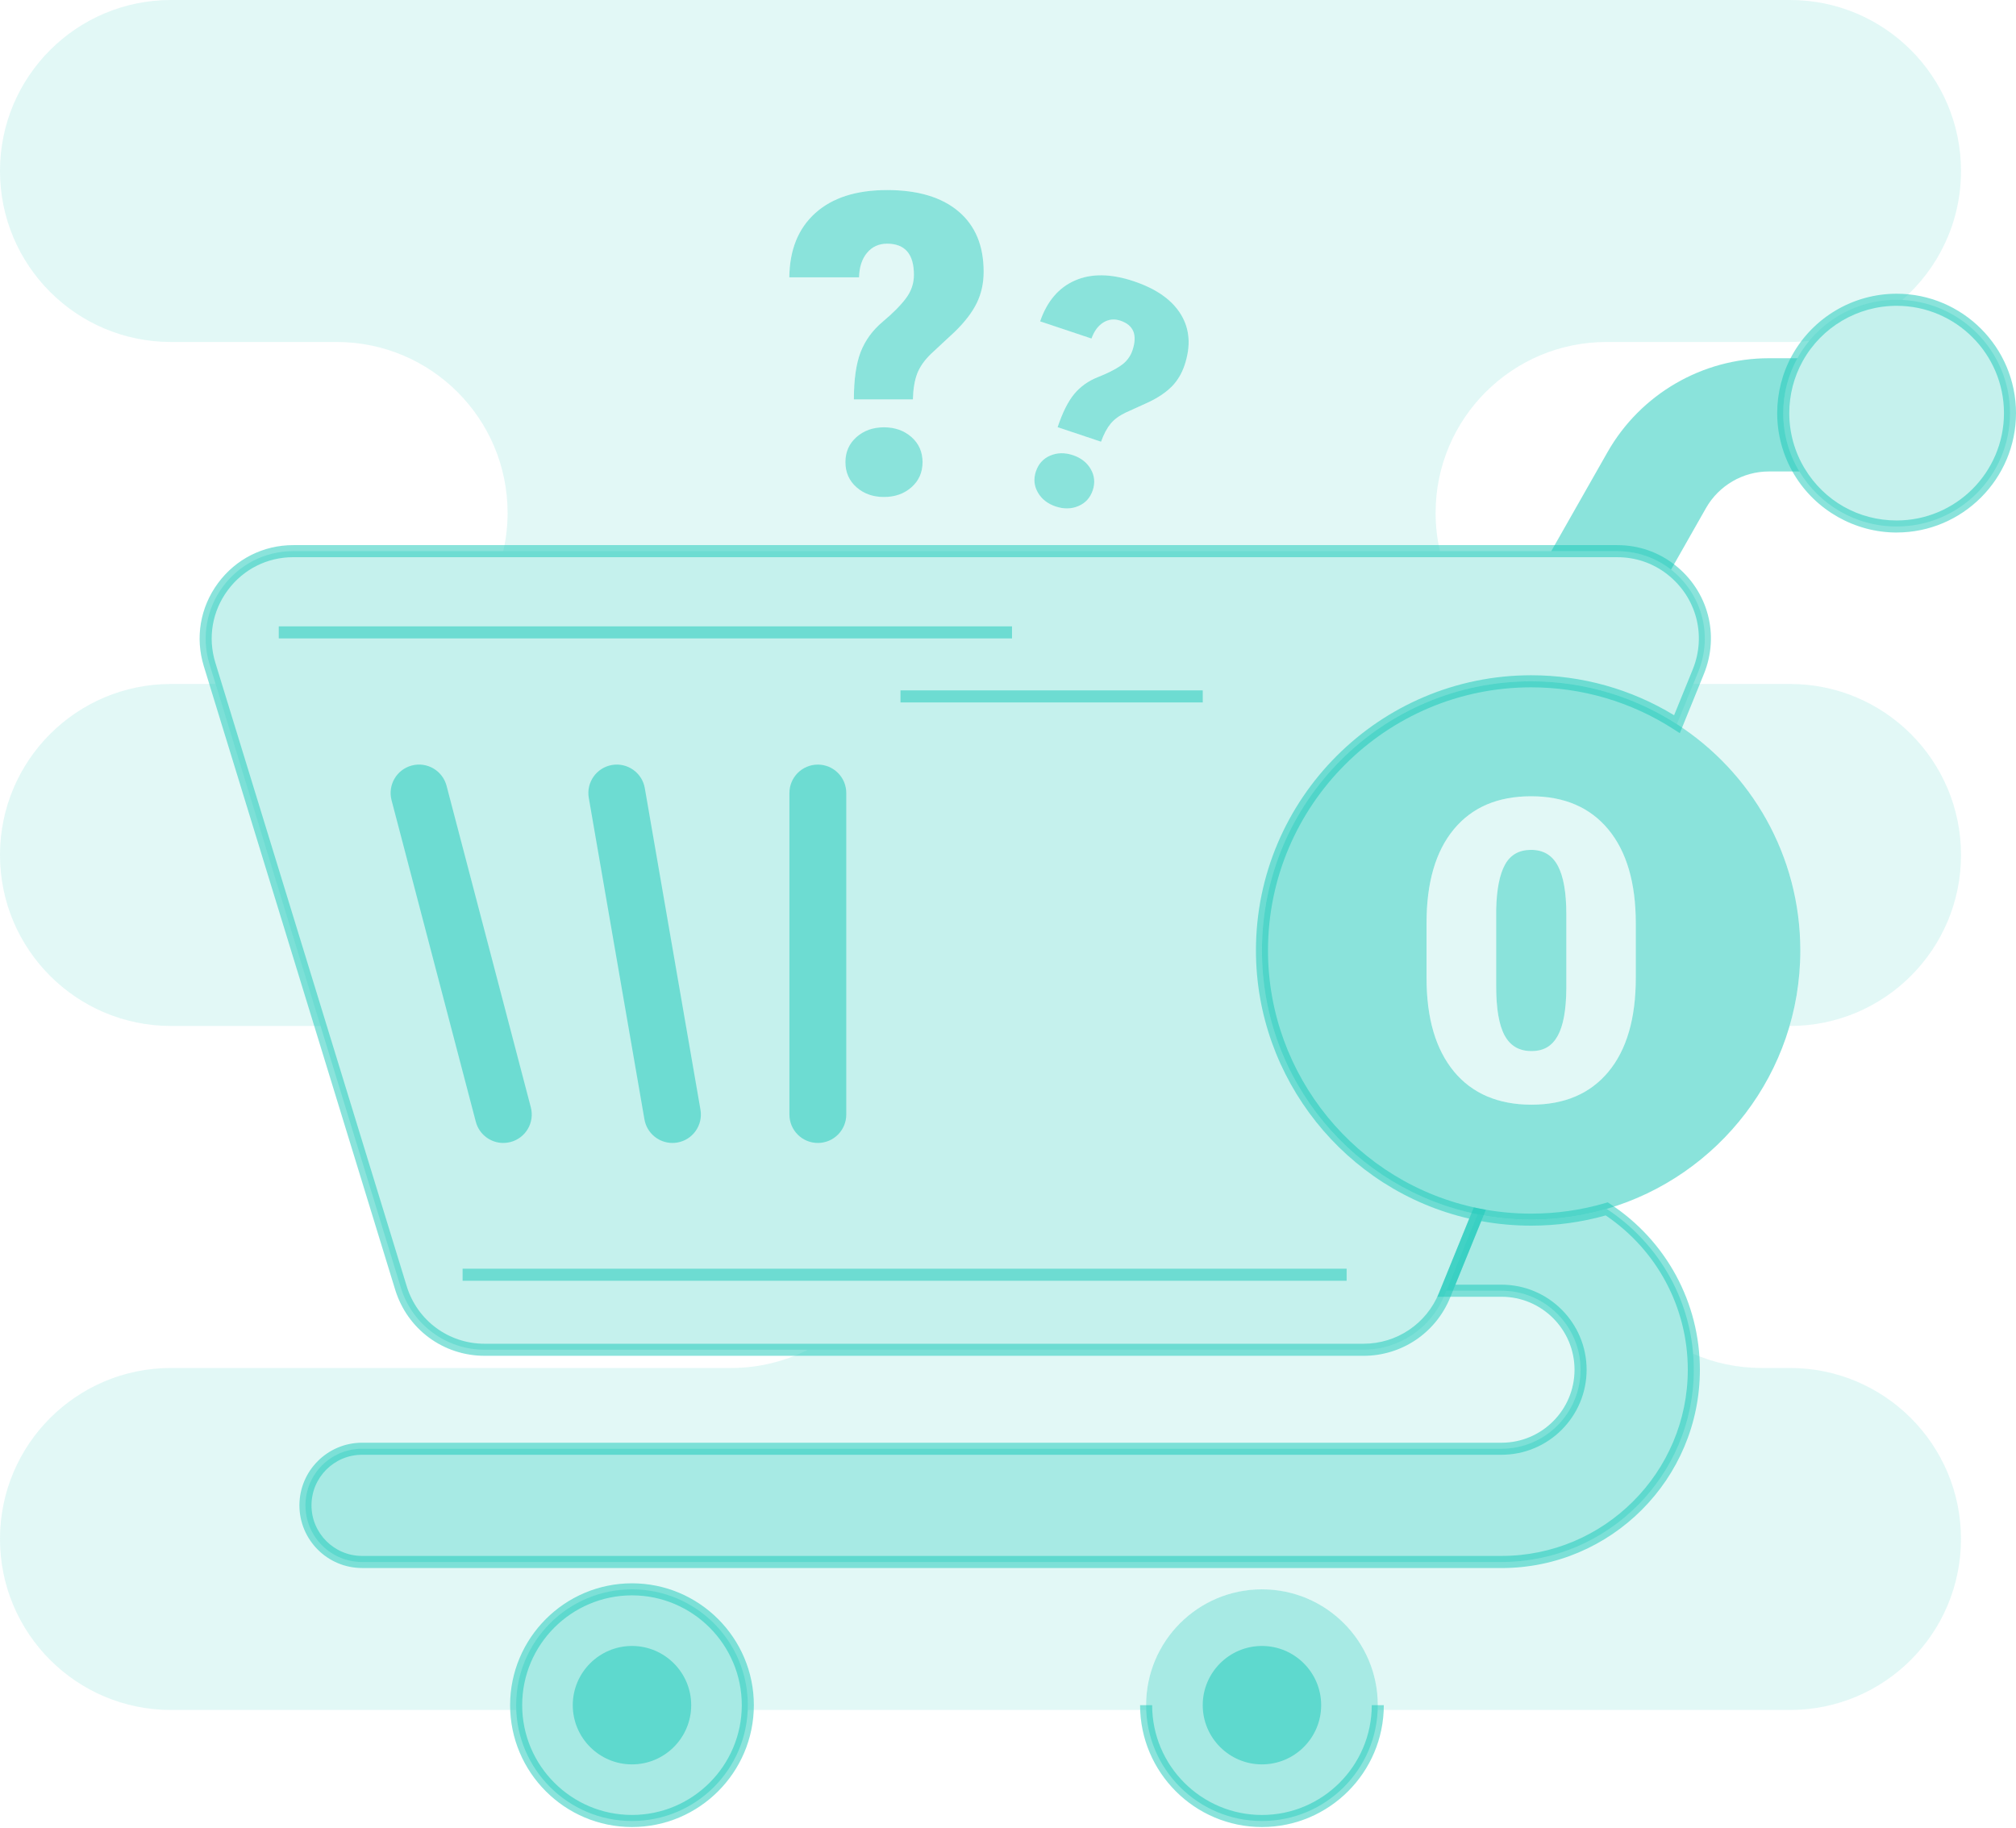 <svg width="257" height="233" viewBox="0 0 257 233" fill="none" xmlns="http://www.w3.org/2000/svg">
  <g opacity="0.75">
    <path
      d="M215.928 174.622C215.928 188.136 204.936 199.134 191.417 199.134H46.158C42.171 199.134 38.94 195.903 38.94 191.916C38.94 187.929 42.171 184.697 46.158 184.697H191.417C196.972 184.697 201.489 180.18 201.489 174.625C201.489 169.07 196.972 164.552 191.417 164.552H184.386L188.35 154.808C190.561 155.259 192.847 155.492 195.191 155.492C198.535 155.492 201.766 155.015 204.823 154.121C211.506 158.5 215.926 166.056 215.926 174.627L215.928 174.622Z"
      fill="#17C8B9" fill-opacity="0.5" />
  </g>
  <path
    d="M191.417 199.902H46.158C41.754 199.902 38.171 196.32 38.171 191.916C38.171 187.511 41.754 183.929 46.158 183.929H191.417C196.547 183.929 200.721 179.755 200.721 174.625C200.721 169.495 196.547 165.321 191.417 165.321H183.246L187.881 153.926L188.506 154.054C190.684 154.498 192.934 154.723 195.194 154.723C198.402 154.723 201.569 154.272 204.61 153.383L204.951 153.283L205.249 153.478C212.418 158.177 216.7 166.082 216.7 174.627C216.7 188.567 205.359 199.907 191.42 199.907L191.417 199.902ZM46.158 185.464C42.602 185.464 39.709 188.356 39.709 191.913C39.709 195.47 42.602 198.362 46.158 198.362H191.417C204.508 198.362 215.16 187.711 215.16 174.62C215.16 166.712 211.255 159.387 204.695 154.951C201.62 155.817 198.425 156.256 195.194 156.256C193.047 156.256 190.91 156.061 188.826 155.679L185.531 163.781H191.42C197.397 163.781 202.261 168.644 202.261 174.622C202.261 180.6 197.397 185.464 191.42 185.464H46.158Z"
    fill="#17C8B9" fill-opacity="0.5" />
  <g opacity="0.5">
    <path
      d="M216.497 85.636L213.778 92.321C208.423 88.862 202.043 86.855 195.191 86.855C176.24 86.855 160.874 102.219 160.874 121.17C160.874 137.782 172.676 151.634 188.35 154.803L184.386 164.548L184.153 165.119C182.443 169.327 178.354 172.076 173.811 172.076H61.783C56.879 172.076 52.548 168.876 51.108 164.187L26.715 84.701C24.514 77.523 29.882 70.262 37.39 70.262H206.158C208.797 70.262 211.16 71.151 213.022 72.614C216.753 75.535 218.488 80.737 216.497 85.633V85.636Z"
      fill="#17C8B9" fill-opacity="0.5" />
  </g>
  <path
    d="M173.811 172.848H61.783C56.507 172.848 51.923 169.458 50.376 164.415L25.982 84.929C24.86 81.273 25.524 77.411 27.797 74.334C30.069 71.259 33.567 69.496 37.392 69.496H206.161C208.864 69.496 211.401 70.365 213.499 72.012C217.75 75.343 219.241 80.934 217.212 85.926L214.142 93.472L213.363 92.97C207.949 89.475 201.666 87.627 195.194 87.627C176.694 87.627 161.645 102.676 161.645 121.173C161.645 137.078 172.943 150.907 188.506 154.053L189.416 154.238L184.868 165.415C183.033 169.929 178.695 172.85 173.816 172.85L173.811 172.848ZM37.39 71.034C34.059 71.034 31.012 72.571 29.032 75.249C27.051 77.929 26.474 81.29 27.451 84.478L51.844 163.964C53.194 168.359 57.189 171.311 61.783 171.311H173.814C178.065 171.311 181.844 168.769 183.443 164.833L183.679 164.259L187.297 155.363C171.487 151.727 160.108 137.495 160.108 121.171C160.108 101.825 175.848 86.087 195.194 86.087C201.653 86.087 207.934 87.847 213.415 91.184L215.79 85.347C217.558 80.998 216.256 76.125 212.554 73.224C210.729 71.792 208.518 71.036 206.163 71.036H37.39V71.034Z"
    fill="#17C8B9" fill-opacity="0.5" />
  <g opacity="0.75">
    <path
      d="M80.565 232.155C88.721 232.155 95.332 225.543 95.332 217.388C95.332 209.232 88.721 202.621 80.565 202.621C72.41 202.621 65.798 209.232 65.798 217.388C65.798 225.543 72.41 232.155 80.565 232.155Z"
      fill="#17C8B9" fill-opacity="0.5" />
  </g>
  <path
    d="M80.565 224.937C76.404 224.937 73.017 221.552 73.017 217.388C73.017 213.225 76.404 209.84 80.565 209.84C84.727 209.84 88.114 213.227 88.114 217.388C88.114 221.55 84.727 224.937 80.565 224.937Z"
    fill="#17C8B9" fill-opacity="0.5" />
  <g opacity="0.75">
    <path
      d="M160.874 232.155C169.029 232.155 175.64 225.543 175.64 217.388C175.64 209.232 169.029 202.621 160.874 202.621C152.718 202.621 146.107 209.232 146.107 217.388C146.107 225.543 152.718 232.155 160.874 232.155Z"
      fill="#17C8B9" fill-opacity="0.5" />
  </g>
  <path
    d="M80.565 232.924C71.999 232.924 65.03 225.955 65.03 217.389C65.03 208.823 71.999 201.854 80.565 201.854C89.131 201.854 96.101 208.823 96.101 217.389C96.101 225.955 89.131 232.924 80.565 232.924ZM80.565 203.388C72.847 203.388 66.567 209.669 66.567 217.386C66.567 225.104 72.847 231.384 80.565 231.384C88.283 231.384 94.563 225.104 94.563 217.386C94.563 209.669 88.283 203.388 80.565 203.388Z"
    fill="#17C8B9" fill-opacity="0.5" />
  <path
    d="M160.874 232.924C152.308 232.924 145.338 225.955 145.338 217.389H146.876C146.876 225.106 153.156 231.387 160.874 231.387C168.592 231.387 174.872 225.106 174.872 217.389H176.409C176.409 225.955 169.44 232.924 160.874 232.924Z"
    fill="#17C8B9" fill-opacity="0.5" />
  <path
    d="M160.874 224.937C156.713 224.937 153.325 221.552 153.325 217.388C153.325 213.225 156.713 209.84 160.874 209.84C165.035 209.84 168.422 213.227 168.422 217.388C168.422 221.55 165.035 224.937 160.874 224.937Z"
    fill="#17C8B9" fill-opacity="0.5" />
  <path d="M129.011 79.853H35.537V81.391H129.011V79.853Z" fill="#17C8B9" fill-opacity="0.5" />
  <path d="M153.325 88.014H114.795V89.551H153.325V88.014Z" fill="#17C8B9" fill-opacity="0.5" />
  <path d="M171.669 161.744H58.972V163.282H171.669V161.744Z" fill="#17C8B9" fill-opacity="0.5" />
  <path
    d="M229.385 60.106H225.498C222.188 60.106 219.116 61.897 217.478 64.775L213.022 72.621C211.16 71.16 208.797 70.268 206.158 70.268H197.753L204.925 57.646C209.12 50.259 217.004 45.67 225.501 45.67H229.137C227.986 47.743 227.328 50.131 227.328 52.673C227.328 55.391 228.081 57.936 229.388 60.109L229.385 60.106Z"
    fill="#17C8B9" fill-opacity="0.5" />
  <g opacity="0.5">
    <path
      d="M256.234 52.67C256.234 60.652 249.764 67.122 241.782 67.122C236.519 67.122 231.912 64.311 229.386 60.106C228.079 57.933 227.326 55.389 227.326 52.67C227.326 50.131 227.982 47.74 229.135 45.667C231.6 41.227 236.34 38.219 241.782 38.219C249.764 38.219 256.234 44.689 256.234 52.67Z"
      fill="#17C8B9" fill-opacity="0.5" />
  </g>
  <path
    d="M241.782 67.89C236.468 67.89 231.466 65.059 228.727 60.501C227.307 58.141 226.557 55.432 226.557 52.67C226.557 50.087 227.215 47.538 228.46 45.293C231.146 40.455 236.25 37.447 241.779 37.447C250.171 37.447 257 44.276 257 52.667C257 61.059 250.171 67.888 241.779 67.888L241.782 67.89ZM241.782 38.987C236.811 38.987 232.222 41.691 229.808 46.041C228.689 48.058 228.097 50.349 228.097 52.67C228.097 55.156 228.77 57.59 230.047 59.709C232.547 63.87 236.934 66.353 241.785 66.353C249.331 66.353 255.467 60.214 255.467 52.67C255.467 45.127 249.328 38.987 241.785 38.987H241.782Z"
    fill="#17C8B9" fill-opacity="0.5" />
  <path
    d="M213.779 92.323C208.423 88.864 202.043 86.857 195.191 86.857C176.24 86.857 160.874 102.221 160.874 121.172C160.874 137.784 172.676 151.636 188.35 154.805H188.353C190.564 155.256 192.847 155.49 195.189 155.49C198.533 155.49 201.764 155.013 204.821 154.119C219.088 149.955 229.506 136.782 229.506 121.172C229.506 109.068 223.239 98.431 213.776 92.323H213.779ZM208.531 124.67C208.531 129.838 207.37 133.825 205.049 136.628C202.727 139.431 199.455 140.833 195.232 140.833C191.01 140.833 187.679 139.424 185.349 136.603C183.018 133.781 181.854 129.805 181.854 124.67V117.677C181.854 112.509 183.015 108.522 185.337 105.719C187.658 102.916 190.938 101.514 195.179 101.514C199.419 101.514 202.704 102.926 205.036 105.747C207.365 108.568 208.531 112.555 208.531 117.705V124.67Z"
    fill="#17C8B9" fill-opacity="0.5" />
  <path
    d="M195.178 108.348C193.654 108.348 192.544 108.978 191.853 110.239C191.161 111.499 190.789 113.411 190.735 115.968V125.746C190.735 128.603 191.094 130.691 191.814 132.013C192.532 133.336 193.672 133.999 195.232 133.999C196.793 133.999 197.851 133.356 198.571 132.067C199.288 130.778 199.657 128.759 199.675 126.01V116.547C199.675 113.795 199.317 111.743 198.597 110.385C197.879 109.027 196.739 108.348 195.178 108.348Z"
    fill="#17C8B9" fill-opacity="0.5" />
  <path
    d="M134.823 54.466C135.453 52.58 136.163 51.163 136.954 50.215C137.746 49.267 138.753 48.552 139.975 48.071C141.198 47.589 142.169 47.099 142.889 46.6C143.609 46.1 144.101 45.452 144.37 44.65C145.021 42.7 144.508 41.444 142.83 40.883C142.056 40.624 141.333 40.699 140.667 41.106C139.998 41.514 139.491 42.198 139.14 43.159L132.593 40.97C133.482 38.398 134.969 36.658 137.052 35.753C139.135 34.849 141.62 34.88 144.513 35.848C147.406 36.817 149.4 38.221 150.537 40.081C151.675 41.939 151.831 44.096 151.011 46.549C150.653 47.62 150.115 48.524 149.395 49.26C148.675 49.995 147.691 50.664 146.443 51.266L143.522 52.593C142.686 52.988 142.038 53.464 141.579 54.02C141.121 54.576 140.713 55.343 140.36 56.314L134.82 54.461L134.823 54.466ZM132.06 60.088C132.381 59.132 132.988 58.463 133.882 58.082C134.779 57.7 135.742 57.682 136.775 58.025C137.808 58.371 138.566 58.966 139.053 59.809C139.537 60.654 139.622 61.554 139.302 62.509C138.981 63.465 138.374 64.134 137.477 64.516C136.58 64.897 135.617 64.915 134.584 64.572C133.552 64.226 132.791 63.632 132.306 62.789C131.819 61.946 131.738 61.044 132.058 60.088H132.06Z"
    fill="#17C8B9" fill-opacity="0.5" />
  <path
    d="M108.853 50.925C108.853 48.365 109.143 46.346 109.722 44.862C110.301 43.381 111.239 42.098 112.535 41.009C113.832 39.922 114.818 38.928 115.495 38.023C116.169 37.122 116.507 36.125 116.507 35.038C116.507 32.392 115.367 31.067 113.089 31.067C112.036 31.067 111.185 31.454 110.537 32.225C109.888 32.996 109.545 34.039 109.512 35.354H100.623C100.659 31.848 101.763 29.117 103.936 27.162C106.109 25.207 109.161 24.23 113.089 24.23C116.999 24.23 120.028 25.132 122.175 26.939C124.322 28.745 125.396 31.313 125.396 34.644C125.396 36.099 125.106 37.424 124.527 38.615C123.948 39.807 123.018 41.027 121.739 42.272L118.716 45.085C117.857 45.91 117.26 46.756 116.927 47.622C116.594 48.491 116.41 49.59 116.374 50.922H108.853V50.925ZM107.775 58.919C107.775 57.623 108.243 56.557 109.181 55.724C110.119 54.891 111.29 54.476 112.692 54.476C114.093 54.476 115.264 54.894 116.202 55.724C117.14 56.557 117.609 57.623 117.609 58.919C117.609 60.216 117.14 61.282 116.202 62.115C115.264 62.947 114.093 63.362 112.692 63.362C111.29 63.362 110.119 62.947 109.181 62.115C108.243 61.282 107.775 60.216 107.775 58.919Z"
    fill="#17C8B9" fill-opacity="0.5" />
  <path
    d="M64.159 145.713C62.55 145.713 61.081 144.634 60.656 143.007L49.915 102.017C49.407 100.08 50.566 98.099 52.503 97.592C54.437 97.085 56.42 98.243 56.928 100.18L67.669 141.17C68.176 143.107 67.018 145.087 65.081 145.595C64.774 145.674 64.464 145.713 64.161 145.713H64.159Z"
    fill="#17C8B9" fill-opacity="0.5" />
  <path
    d="M85.721 145.713C83.991 145.713 82.459 144.47 82.154 142.707L75.059 101.718C74.718 99.745 76.04 97.869 78.011 97.528C79.984 97.187 81.859 98.51 82.2 100.48L89.295 141.47C89.636 143.443 88.314 145.318 86.343 145.659C86.133 145.695 85.926 145.713 85.721 145.713Z"
    fill="#17C8B9" fill-opacity="0.5" />
  <path
    d="M104.259 145.713C102.258 145.713 100.636 144.091 100.636 142.089V101.1C100.636 99.099 102.258 97.477 104.259 97.477C106.261 97.477 107.883 99.099 107.883 101.1V142.089C107.883 144.091 106.261 145.713 104.259 145.713Z"
    fill="#17C8B9" fill-opacity="0.5" />
  <g opacity="0.25">
    <path
      d="M195.191 155.487C192.846 155.487 190.563 155.254 188.355 154.803H188.352C190.563 155.254 192.849 155.487 195.193 155.487H195.191Z"
      fill="#17C8B9" fill-opacity="0.5" />
    <path
      d="M21.8 43.598H42.911C48.93 43.598 54.38 46.038 58.327 49.983C62.27 53.927 64.709 59.374 64.709 65.396C64.709 67.069 64.514 68.699 64.158 70.264H183.563C183.207 68.699 183.01 67.069 183.01 65.396C183.01 53.355 192.772 43.598 204.81 43.598H228.186C229.019 43.598 229.839 43.547 230.646 43.457C233.298 40.257 237.298 38.217 241.779 38.217C242.02 38.217 242.261 38.225 242.499 38.235C247.086 34.238 249.987 28.36 249.987 21.8C249.987 15.781 247.547 10.331 243.601 6.385C239.655 2.439 234.205 5.04281e-07 228.186 5.04281e-07H21.8C9.762 -0.003 0 9.76 0 21.798C0 27.817 2.439 33.267 6.385 37.213C10.331 41.159 15.781 43.598 21.8 43.598ZM116.205 62.114C115.267 62.946 114.096 63.361 112.694 63.361C111.293 63.361 110.122 62.946 109.184 62.114C108.246 61.281 107.777 60.215 107.777 58.918C107.777 57.622 108.246 56.556 109.184 55.723C110.122 54.89 111.293 54.475 112.694 54.475C114.096 54.475 115.267 54.893 116.205 55.723C117.142 56.556 117.611 57.622 117.611 58.918C117.611 60.215 117.142 61.281 116.205 62.114ZM137.052 35.755C139.135 34.85 141.62 34.881 144.513 35.85C147.393 36.813 149.4 38.222 150.537 40.083C151.675 41.94 151.831 44.098 151.011 46.55C150.653 47.621 150.114 48.526 149.394 49.261C148.674 49.996 147.69 50.665 146.443 51.267L143.522 52.594C142.686 52.989 142.038 53.466 141.579 54.024C141.121 54.58 140.713 55.346 140.36 56.318L134.82 54.465C135.45 52.579 136.16 51.162 136.952 50.214C137.743 49.266 138.751 48.551 139.973 48.069C141.195 47.588 142.166 47.098 142.886 46.599C143.606 46.099 144.098 45.451 144.367 44.649C145.018 42.699 144.505 41.443 142.827 40.882C142.053 40.623 141.331 40.698 140.665 41.105C139.996 41.512 139.488 42.197 139.137 43.157L132.591 40.969C133.48 38.397 134.966 36.657 137.049 35.752L137.052 35.755ZM132.058 60.087C132.378 59.131 132.985 58.462 133.879 58.081C134.776 57.699 135.74 57.681 136.772 58.024C137.805 58.37 138.563 58.965 139.05 59.807C139.535 60.653 139.619 61.552 139.299 62.508C138.979 63.464 138.371 64.133 137.474 64.514C136.578 64.896 135.614 64.914 134.582 64.571C133.549 64.225 132.788 63.63 132.304 62.788C131.817 61.944 131.735 61.042 132.055 60.087H132.058ZM103.936 27.163C106.109 25.208 109.161 24.232 113.089 24.232C117.017 24.232 120.028 25.134 122.175 26.94C124.322 28.747 125.396 31.314 125.396 34.645C125.396 36.101 125.106 37.425 124.527 38.617C123.948 39.808 123.018 41.028 121.739 42.273L118.716 45.087C117.857 45.912 117.26 46.758 116.927 47.624C116.594 48.492 116.409 49.591 116.374 50.924H108.853C108.853 48.364 109.143 46.345 109.722 44.861C110.301 43.38 111.239 42.097 112.535 41.008C113.832 39.921 114.818 38.927 115.495 38.023C116.169 37.121 116.507 36.124 116.507 35.037C116.507 32.391 115.367 31.066 113.089 31.066C112.036 31.066 111.185 31.453 110.537 32.224C109.888 32.995 109.545 34.038 109.512 35.352H100.623C100.659 31.847 101.763 29.116 103.936 27.161V27.163Z"
      fill="#17C8B9" fill-opacity="0.5" />
    <path
      d="M205.048 136.626C207.37 133.823 208.53 129.836 208.53 124.668V117.703C208.53 112.553 207.365 108.566 205.035 105.745C202.704 102.924 199.419 101.512 195.178 101.512C190.937 101.512 187.658 102.913 185.336 105.717C183.015 108.52 181.854 112.507 181.854 117.675V124.668C181.854 129.802 183.02 133.779 185.349 136.6C187.678 139.421 190.973 140.831 195.232 140.831C199.491 140.831 202.727 139.429 205.048 136.626ZM191.814 132.014C191.094 130.692 190.735 128.601 190.735 125.746V115.968C190.786 113.411 191.16 111.5 191.852 110.239C192.544 108.978 193.654 108.348 195.178 108.348C196.703 108.348 197.876 109.027 198.596 110.385C199.314 111.743 199.675 113.798 199.675 116.548V126.01C199.657 128.762 199.291 130.781 198.571 132.068C197.851 133.356 196.739 134 195.232 134C193.725 134 192.534 133.338 191.814 132.014Z"
      fill="#17C8B9" fill-opacity="0.5" />
    <path
      d="M228.189 87.199H215.864L213.781 92.321C223.243 98.43 229.511 109.066 229.511 121.171C229.511 124.515 229.029 127.743 228.138 130.797H228.189C240.229 130.797 249.989 121.04 249.989 109C249.989 102.981 247.55 97.528 243.604 93.585C239.658 89.639 234.208 87.199 228.189 87.199Z"
      fill="#17C8B9" fill-opacity="0.5" />
    <path
      d="M21.8 130.797H40.862L27.481 87.199H21.8C9.76 87.199 0 96.957 0 109C0 115.019 2.439 120.469 6.385 124.412C10.331 128.358 15.781 130.797 21.8 130.797Z"
      fill="#17C8B9" fill-opacity="0.5" />
    <path
      d="M228.189 174.4H224.548C221.452 174.4 218.508 173.752 215.843 172.588C215.9 173.26 215.931 173.939 215.931 174.623C215.931 188.136 204.938 199.134 191.419 199.134H46.158C42.171 199.134 38.94 195.903 38.94 191.916C38.94 187.929 42.171 184.698 46.158 184.698H191.417C196.972 184.698 201.489 180.18 201.489 174.625C201.489 169.07 196.972 164.553 191.417 164.553H184.386L184.153 165.124C182.443 169.331 178.354 172.081 173.811 172.081H102.983C100.039 173.562 96.718 174.402 93.197 174.402H21.8C9.76 174.402 0 184.16 0 196.2C0 202.219 2.439 207.669 6.385 211.615C10.331 215.561 15.781 218.001 21.8 218.001H65.811C65.803 217.798 65.796 217.596 65.796 217.391C65.796 209.235 72.406 202.624 80.562 202.624C88.718 202.624 95.329 209.235 95.329 217.391C95.329 217.596 95.322 217.798 95.314 218.001H146.12C146.112 217.798 146.104 217.596 146.104 217.391C146.104 209.235 152.715 202.624 160.871 202.624C169.027 202.624 175.638 209.235 175.638 217.391C175.638 217.596 175.63 217.798 175.622 218.001H228.184C240.224 218.001 249.984 208.238 249.984 196.2C249.984 190.181 247.545 184.731 243.599 180.788C239.653 176.842 234.203 174.402 228.184 174.402L228.189 174.4Z"
      fill="#17C8B9" fill-opacity="0.5" />
  </g>
</svg>